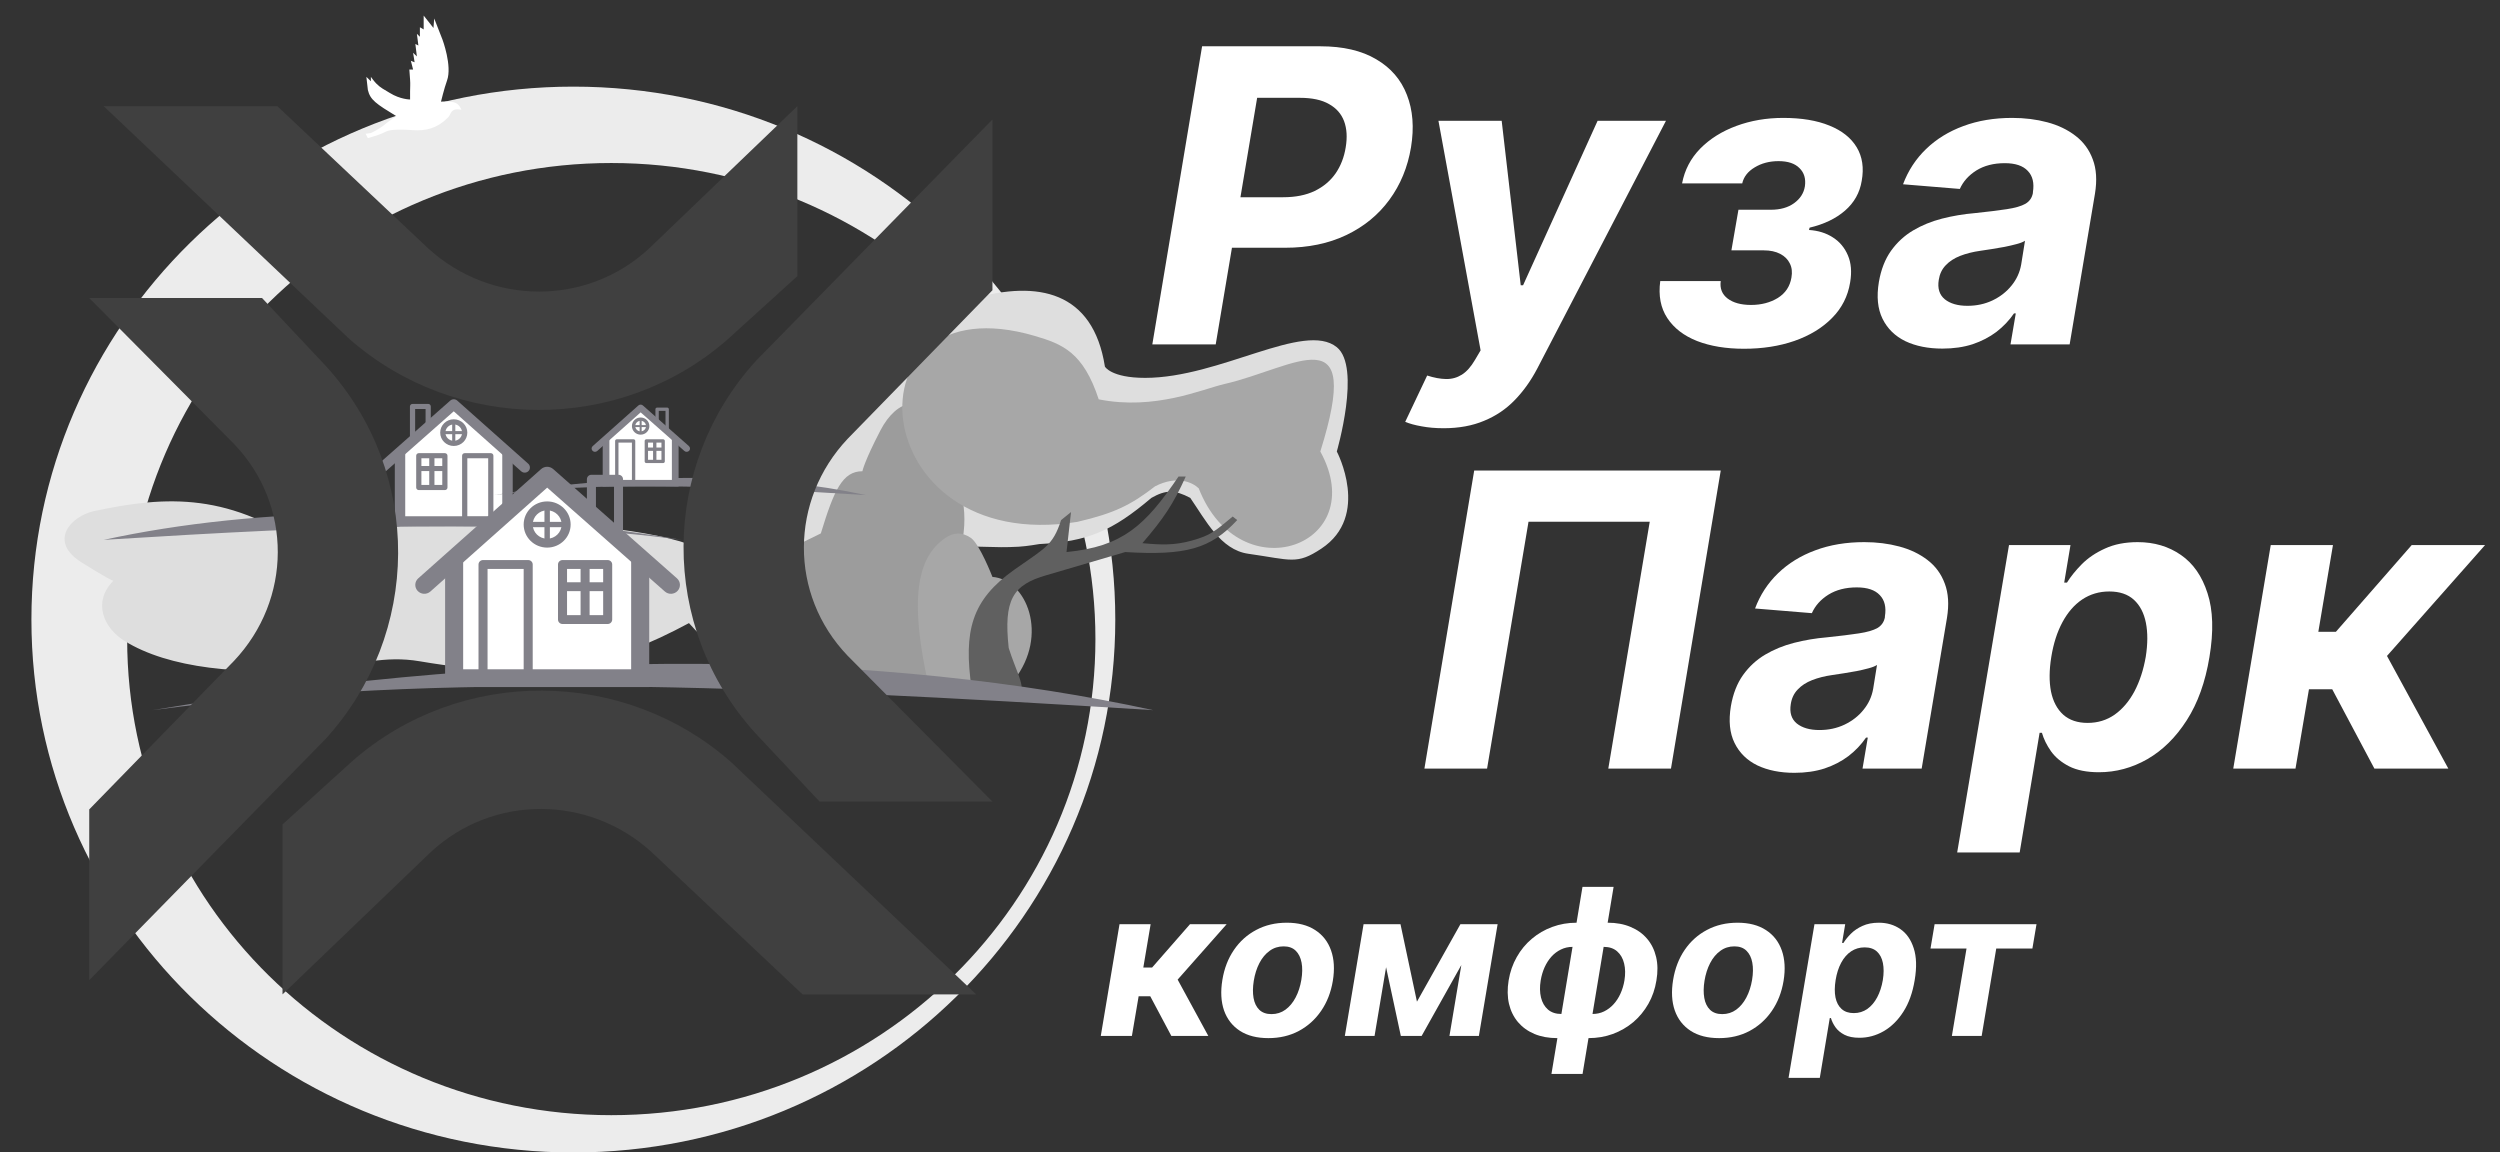 <?xml version="1.0" encoding="UTF-8"?> <svg xmlns="http://www.w3.org/2000/svg" width="141" height="65" viewBox="0 0 141 65" fill="none"><rect x="0" y="0" width="141" height="65" fill="#333333" stroke="none"/><g clip-path="url(#clip0_2102_12492)"><path fill-rule="evenodd" clip-rule="evenodd" d="M32.337 65C49.218 65 62.902 51.543 62.902 34.943C62.902 18.343 49.218 4.886 32.337 4.886C15.457 4.886 1.772 18.343 1.772 34.943C1.772 51.543 15.457 65 32.337 65ZM34.477 62.896C49.557 62.896 61.782 50.874 61.782 36.045C61.782 21.216 49.557 9.194 34.477 9.194C19.397 9.194 7.172 21.216 7.172 36.045C7.172 50.874 19.397 62.896 34.477 62.896Z" fill="#ECECEC"></path><path d="M5.287 28.831C9.464 27.93 13.012 27.78 17.615 31.086C20.366 28.481 38.603 29.182 40.182 31.486L44.665 22.72C49.784 18.277 60.98 12.142 62.317 20.677C62.317 20.677 62.665 21.312 64.584 21.312C68.806 21.312 73.564 18.099 75.396 19.582C76.78 20.701 75.396 25.464 75.396 25.464C75.396 25.464 77.314 29.097 74.524 30.943C73.128 31.866 72.838 31.577 70.397 31.231C68.838 31.01 67.996 29.332 67.13 28.08C66.25 27.62 65.768 27.613 64.94 28.08C62.729 29.954 61.351 30.543 58.623 30.685C58.623 30.685 57.912 30.81 57.451 30.835C56.694 30.876 56.21 30.861 55.478 30.839L55.363 30.835C51.225 30.709 45.022 32.739 45.022 32.739L45.001 32.796C43.803 36.187 42.657 39.427 38.858 35.143C34.5 37.482 30.707 38.5 23.677 37.297C21.662 36.953 20.227 37.499 18.023 37.698C13.591 38.099 9.515 37.698 7.019 36.145C5.863 35.426 5.194 33.975 6.393 32.754C6.321 32.741 5.994 32.59 4.625 31.737C2.66 30.512 4.043 29.1 5.287 28.831Z" fill="#DEDEDE"></path><path d="M46.295 30.084L44.665 30.885V37.899L53.529 38.249L54.293 30.434C54.662 28.237 53.952 26.906 53.07 24.573C52.187 21.951 50.572 22.515 49.657 24.273C48.743 26.031 48.639 26.577 48.639 26.577C47.523 26.583 47.048 27.613 46.295 30.084Z" fill="#9C9C9C"></path><path d="M65.144 27.429C63.789 28.476 62.869 28.943 60.763 29.433C48.639 31.386 47.496 15.753 58.364 18.947C59.933 19.409 61.096 19.87 61.968 22.523C65.144 23.157 67.811 21.945 69.06 21.658C73.071 20.735 76.908 17.678 74.466 25.464C77.373 30.77 69.932 33.48 67.607 27.54C67.259 27.207 66.386 26.791 65.144 27.429Z" fill="#A7A7A7"></path><path d="M57.197 38.349L52.357 38.6C51.297 33.83 51.695 31.436 53.325 30.334C53.784 30.024 54.253 29.997 54.752 30.334C55.25 30.672 55.974 32.538 55.974 32.538C57.91 32.689 59.167 35.822 57.197 38.349Z" fill="#A7A7A7"></path><path d="M57.604 39.201L54.802 38.85C54.327 35.563 54.802 33.841 57.197 32.138C58.917 30.914 59.374 30.801 59.846 29.332L60.406 28.881L60.151 31.136C63.325 30.824 64.582 29.652 66.468 26.878H66.876C66.162 28.457 65.605 29.27 64.43 30.635C65.489 30.734 66.236 30.765 67.232 30.485C68.285 30.188 68.503 29.977 69.525 29.132L69.779 29.332C68.271 30.958 66.876 31.341 63.462 31.136L59.031 32.438C57.114 32.98 56.597 33.832 56.891 36.546C57.299 37.849 57.757 38.5 57.604 39.201Z" fill="#606060"></path><path d="M38.45 30.448C25.718 28.307 14.498 28.567 5.848 30.448C18.883 29.638 29.093 29.197 38.45 30.448Z" fill="#828189"></path><path d="M28.681 25.645L25.621 22.982L22.561 25.645V29.233H28.681V25.645Z" fill="white"></path><path fill-rule="evenodd" clip-rule="evenodd" d="M25.789 22.594C25.677 22.495 25.507 22.494 25.395 22.593L21.364 26.153C21.243 26.259 21.233 26.442 21.341 26.561C21.45 26.68 21.636 26.69 21.757 26.583L25.591 23.198L29.396 26.582C29.517 26.69 29.703 26.68 29.812 26.562C29.921 26.443 29.911 26.261 29.791 26.153L25.789 22.594Z" fill="#828189"></path><path fill-rule="evenodd" clip-rule="evenodd" d="M28.917 25.5H28.328V29.117H22.855V25.5H22.267V29.695H28.917V25.5Z" fill="#828189"></path><path fill-rule="evenodd" clip-rule="evenodd" d="M25.592 23.937C25.852 23.937 26.062 24.145 26.062 24.4C26.062 24.656 25.852 24.863 25.592 24.863C25.332 24.863 25.121 24.656 25.121 24.4C25.121 24.145 25.332 23.937 25.592 23.937ZM26.357 24.4C26.357 23.985 26.014 23.648 25.592 23.648C25.169 23.648 24.827 23.985 24.827 24.4C24.827 24.816 25.169 25.153 25.592 25.153C26.014 25.153 26.357 24.816 26.357 24.4Z" fill="#828189"></path><path fill-rule="evenodd" clip-rule="evenodd" d="M25.68 24.314V23.793H25.503V24.314H24.974V24.487H25.503V25.008H25.68V24.487H26.21V24.314H25.68Z" fill="#828189"></path><path fill-rule="evenodd" clip-rule="evenodd" d="M27.828 25.702C27.828 25.622 27.762 25.558 27.681 25.558H26.209C26.128 25.558 26.062 25.622 26.062 25.702V29.29C26.062 29.37 26.128 29.435 26.209 29.435H27.681C27.762 29.435 27.828 29.37 27.828 29.29V25.702ZM27.534 25.847V29.146H26.357V25.847H27.534Z" fill="#828189"></path><path fill-rule="evenodd" clip-rule="evenodd" d="M24.297 22.924C24.297 22.845 24.231 22.78 24.15 22.78H23.267C23.186 22.78 23.12 22.845 23.12 22.924V24.834C23.12 24.891 23.154 24.942 23.206 24.966C23.258 24.989 23.32 24.981 23.363 24.944L24.246 24.191C24.278 24.164 24.297 24.124 24.297 24.082V22.924ZM24.003 23.069V24.016L23.414 24.517V23.069H24.003Z" fill="#828189"></path><path fill-rule="evenodd" clip-rule="evenodd" d="M25.238 25.702C25.238 25.622 25.172 25.558 25.091 25.558H23.62C23.539 25.558 23.473 25.622 23.473 25.702V27.496C23.473 27.576 23.539 27.641 23.62 27.641H25.091C25.172 27.641 25.238 27.576 25.238 27.496V25.702ZM24.944 25.847V26.281H24.503V25.847H24.944ZM24.209 25.847V26.281H23.767V25.847H24.209ZM23.767 26.57H24.209V27.352H23.767V26.57ZM24.503 27.352V26.57H24.944V27.352H24.503Z" fill="#828189"></path><path d="M27.854 27.924C36.051 26.546 43.273 26.713 48.842 27.924C40.451 27.402 33.878 27.118 27.854 27.924Z" fill="#828189"></path><path d="M34.143 24.832L36.113 23.118L38.083 24.832V27.142H34.143V24.832Z" fill="white"></path><path fill-rule="evenodd" clip-rule="evenodd" d="M36.005 22.868C36.077 22.804 36.187 22.804 36.259 22.868L38.854 25.159C38.932 25.228 38.938 25.345 38.868 25.422C38.798 25.498 38.678 25.505 38.601 25.436L36.133 23.257L33.683 25.436C33.605 25.505 33.486 25.499 33.416 25.422C33.345 25.346 33.351 25.228 33.429 25.159L36.005 22.868Z" fill="#828189"></path><path fill-rule="evenodd" clip-rule="evenodd" d="M33.992 24.739H34.37V27.067H37.894V24.739H38.273V27.44H33.992V24.739Z" fill="#828189"></path><path fill-rule="evenodd" clip-rule="evenodd" d="M36.132 23.733C35.965 23.733 35.829 23.866 35.829 24.031C35.829 24.195 35.965 24.329 36.132 24.329C36.3 24.329 36.435 24.195 36.435 24.031C36.435 23.866 36.3 23.733 36.132 23.733ZM35.64 24.031C35.64 23.763 35.86 23.547 36.132 23.547C36.404 23.547 36.625 23.763 36.625 24.031C36.625 24.298 36.404 24.515 36.132 24.515C35.86 24.515 35.64 24.298 35.64 24.031Z" fill="#828189"></path><path fill-rule="evenodd" clip-rule="evenodd" d="M36.075 23.975V23.64H36.189V23.975H36.53V24.087H36.189V24.422H36.075V24.087H35.734V23.975H36.075Z" fill="#828189"></path><path fill-rule="evenodd" clip-rule="evenodd" d="M34.693 24.869C34.693 24.818 34.735 24.776 34.787 24.776H35.734C35.787 24.776 35.829 24.818 35.829 24.869V27.179C35.829 27.23 35.787 27.272 35.734 27.272H34.787C34.735 27.272 34.693 27.23 34.693 27.179V24.869ZM34.882 24.962V27.086H35.64V24.962H34.882Z" fill="#828189"></path><path fill-rule="evenodd" clip-rule="evenodd" d="M36.966 23.081C36.966 23.029 37.008 22.988 37.06 22.988H37.629C37.681 22.988 37.723 23.029 37.723 23.081V24.31C37.723 24.347 37.702 24.38 37.668 24.395C37.634 24.41 37.594 24.404 37.566 24.381L36.998 23.896C36.977 23.878 36.966 23.853 36.966 23.826V23.081ZM37.155 23.174V23.783L37.534 24.106V23.174H37.155Z" fill="#828189"></path><path fill-rule="evenodd" clip-rule="evenodd" d="M36.359 24.869C36.359 24.818 36.402 24.776 36.454 24.776H37.401C37.453 24.776 37.496 24.818 37.496 24.869V26.024C37.496 26.075 37.453 26.117 37.401 26.117H36.454C36.402 26.117 36.359 26.075 36.359 26.024V24.869ZM36.549 24.962V25.241H36.833V24.962H36.549ZM37.022 24.962V25.241H37.306V24.962H37.022ZM37.306 25.428H37.022V25.931H37.306V25.428ZM36.833 25.931V25.428H36.549V25.931H36.833Z" fill="#828189"></path><path d="M8.599 40.053C30.641 36.347 50.065 36.797 65.042 40.053C42.475 38.65 24.798 37.886 8.599 40.053Z" fill="#828189"></path><path d="M25.511 31.737L30.809 27.128L36.107 31.737V37.949H25.511V31.737Z" fill="white"></path><path fill-rule="evenodd" clip-rule="evenodd" d="M30.518 26.456C30.712 26.284 31.006 26.283 31.2 26.455L38.179 32.617C38.389 32.801 38.406 33.118 38.218 33.324C38.03 33.53 37.708 33.547 37.499 33.362L30.861 27.502L24.274 33.361C24.065 33.546 23.743 33.531 23.554 33.325C23.365 33.12 23.381 32.803 23.59 32.618L30.518 26.456Z" fill="#828189"></path><path fill-rule="evenodd" clip-rule="evenodd" d="M25.104 31.486H26.122V37.748H35.597V31.486H36.616V38.75H25.104V31.486Z" fill="#828189"></path><path fill-rule="evenodd" clip-rule="evenodd" d="M30.86 28.781C30.41 28.781 30.045 29.14 30.045 29.583C30.045 30.026 30.41 30.384 30.86 30.384C31.31 30.384 31.675 30.026 31.675 29.583C31.675 29.14 31.31 28.781 30.86 28.781ZM29.535 29.583C29.535 28.863 30.128 28.28 30.86 28.28C31.591 28.28 32.184 28.863 32.184 29.583C32.184 30.302 31.591 30.885 30.86 30.885C30.128 30.885 29.535 30.302 29.535 29.583Z" fill="#828189"></path><path fill-rule="evenodd" clip-rule="evenodd" d="M30.707 29.433V28.531H31.013V29.433H31.93V29.733H31.013V30.635H30.707V29.733H29.79V29.433H30.707Z" fill="#828189"></path><path fill-rule="evenodd" clip-rule="evenodd" d="M26.988 31.837C26.988 31.699 27.102 31.587 27.243 31.587H29.79C29.931 31.587 30.045 31.699 30.045 31.837V38.049C30.045 38.187 29.931 38.299 29.79 38.299H27.243C27.102 38.299 26.988 38.187 26.988 38.049V31.837ZM27.498 32.088V37.798H29.535V32.088H27.498Z" fill="#828189"></path><path fill-rule="evenodd" clip-rule="evenodd" d="M33.101 27.028C33.101 26.89 33.215 26.777 33.356 26.777H34.884C35.025 26.777 35.139 26.89 35.139 27.028V30.334C35.139 30.432 35.081 30.521 34.99 30.562C34.9 30.603 34.793 30.588 34.718 30.523L33.189 29.221C33.133 29.174 33.101 29.104 33.101 29.032V27.028ZM33.611 27.279V28.917L34.63 29.786V27.279H33.611Z" fill="#828189"></path><path fill-rule="evenodd" clip-rule="evenodd" d="M31.471 31.837C31.471 31.699 31.585 31.587 31.726 31.587H34.273C34.414 31.587 34.528 31.699 34.528 31.837V34.943C34.528 35.081 34.414 35.194 34.273 35.194H31.726C31.585 35.194 31.471 35.081 31.471 34.943V31.837ZM31.981 32.088V32.839H32.745V32.088H31.981ZM33.254 32.088V32.839H34.018V32.088H33.254ZM34.018 33.34H33.254V34.693H34.018V33.34ZM32.745 34.693V33.34H31.981V34.693H32.745Z" fill="#828189"></path><path d="M15.934 46.498V56.083L24.299 48.053C27.819 44.791 33.226 44.841 36.745 48.053L45.264 56.083H55.057L41.234 42.984C35.215 37.665 25.983 37.564 19.862 42.934L15.934 46.498Z" fill="#404040"></path><path d="M46.227 45.212H55.974L47.809 36.986C44.491 33.525 44.542 28.208 47.809 24.747L55.974 16.37V6.739L42.654 20.333C37.245 26.252 37.142 35.331 42.603 41.35L46.227 45.212Z" fill="#404040"></path><path d="M44.971 15.574V5.988L36.605 14.018C33.086 17.28 27.679 17.23 24.16 14.018L15.641 5.988H5.848L19.671 19.087C25.69 24.406 34.922 24.507 41.043 19.137L44.971 15.574Z" fill="#404040"></path><path d="M14.78 16.809L5.033 16.809L13.198 25.035C16.515 28.496 16.464 33.813 13.198 37.274L5.033 45.651V55.282L18.352 41.688C23.762 35.769 23.864 26.69 18.404 20.671L14.78 16.809Z" fill="#404040"></path><path d="M21.769 7.421C21.504 7.557 21.267 7.64 20.748 7.791L20.621 7.545L20.918 7.503C20.918 7.503 21.386 7.298 21.769 6.968C21.982 6.785 22.364 6.557 22.364 6.557C21.206 5.852 20.881 5.633 20.748 5.076L20.663 4.335L20.918 4.582V4.335C20.918 4.335 21.086 4.572 21.216 4.705C21.469 4.965 21.671 5.047 21.981 5.24C22.576 5.611 23.129 5.611 23.129 5.611V5.158C23.129 4.901 23.149 4.756 23.129 4.5C23.111 4.273 23.087 3.923 23.087 3.923H23.299L23.172 3.43L23.384 3.512L23.299 2.977L23.512 3.183L23.427 2.483L23.597 2.566L23.512 1.907L23.682 2.072V1.537L23.895 1.66V0.878L24.447 1.578L24.49 1.043L24.957 2.236C24.957 2.236 25.51 3.718 25.213 4.541C25.051 4.987 24.872 5.734 24.872 5.734C24.872 5.734 25.46 5.678 25.723 5.816C25.93 5.925 26.02 6.187 26.02 6.187C26.02 6.187 25.779 6.139 25.638 6.187C25.403 6.267 25.428 6.466 25.255 6.639C24.652 7.242 24.02 7.396 23.257 7.339C22.704 7.298 22.033 7.285 21.769 7.421Z" fill="white"></path></g><path d="M97.05 26.537L94.243 43.349H90.708L93.045 29.427H86.208L83.871 43.349H80.337L83.145 26.537H97.05Z" fill="white"></path><path d="M101.206 43.587C100.402 43.587 99.706 43.448 99.117 43.169C98.533 42.884 98.104 42.463 97.829 41.904C97.554 41.346 97.485 40.654 97.622 39.828C97.743 39.127 97.972 38.541 98.308 38.071C98.649 37.595 99.065 37.212 99.555 36.922C100.044 36.632 100.587 36.41 101.181 36.257C101.781 36.103 102.401 35.999 103.039 35.945C103.777 35.868 104.377 35.794 104.839 35.723C105.307 35.652 105.657 35.551 105.888 35.419C106.119 35.282 106.259 35.08 106.309 34.812V34.763C106.392 34.248 106.295 33.849 106.02 33.564C105.75 33.274 105.318 33.129 104.724 33.129C104.096 33.129 103.562 33.266 103.122 33.539C102.687 33.813 102.376 34.16 102.189 34.582L98.985 34.319C99.271 33.553 99.703 32.891 100.281 32.333C100.865 31.769 101.567 31.337 102.387 31.036C103.207 30.729 104.126 30.576 105.145 30.576C105.849 30.576 106.507 30.658 107.118 30.822C107.735 30.986 108.266 31.241 108.712 31.586C109.163 31.93 109.488 32.374 109.686 32.916C109.89 33.452 109.931 34.095 109.81 34.845L108.382 43.349H105.046L105.343 41.601H105.244C104.974 41.995 104.644 42.342 104.253 42.643C103.862 42.939 103.413 43.171 102.907 43.341C102.401 43.505 101.834 43.587 101.206 43.587ZM102.618 41.174C103.13 41.174 103.601 41.073 104.03 40.87C104.465 40.662 104.823 40.383 105.103 40.033C105.39 39.682 105.571 39.286 105.648 38.842L105.863 37.504C105.753 37.575 105.593 37.638 105.384 37.693C105.181 37.748 104.958 37.8 104.715 37.849C104.479 37.893 104.239 37.934 103.997 37.972C103.755 38.005 103.537 38.038 103.345 38.071C102.921 38.131 102.541 38.227 102.205 38.358C101.869 38.489 101.597 38.667 101.388 38.892C101.178 39.111 101.049 39.384 101 39.713C100.923 40.189 101.035 40.553 101.338 40.804C101.646 41.051 102.073 41.174 102.618 41.174Z" fill="white"></path><path d="M110.385 48.078L113.308 30.74H116.776L116.421 32.858H116.577C116.787 32.519 117.065 32.174 117.411 31.824C117.764 31.468 118.201 31.172 118.724 30.937C119.247 30.696 119.861 30.576 120.566 30.576C121.496 30.576 122.308 30.817 123.002 31.298C123.695 31.774 124.196 32.494 124.504 33.457C124.818 34.415 124.854 35.616 124.612 37.061C124.381 38.468 123.954 39.655 123.332 40.624C122.715 41.587 121.975 42.318 121.111 42.816C120.252 43.308 119.341 43.554 118.378 43.554C117.695 43.554 117.133 43.442 116.693 43.218C116.258 42.993 115.92 42.712 115.677 42.372C115.435 42.028 115.265 41.68 115.165 41.33H115.033L113.91 48.078H110.385ZM115.694 37.045C115.573 37.794 115.567 38.448 115.677 39.007C115.793 39.565 116.024 40 116.371 40.312C116.718 40.618 117.175 40.772 117.742 40.772C118.314 40.772 118.823 40.616 119.269 40.304C119.715 39.986 120.087 39.548 120.384 38.99C120.681 38.426 120.893 37.778 121.02 37.045C121.135 36.317 121.138 35.676 121.028 35.124C120.918 34.571 120.692 34.139 120.351 33.827C120.01 33.515 119.547 33.359 118.964 33.359C118.397 33.359 117.888 33.509 117.436 33.81C116.99 34.111 116.619 34.538 116.322 35.091C116.024 35.644 115.815 36.295 115.694 37.045Z" fill="white"></path><path d="M125.956 43.349L128.07 30.74H131.579L130.754 35.633H131.745L136.022 30.74H140.159L134.626 36.995L138.086 43.349H133.916L131.538 38.875H130.225L129.466 43.349H125.956Z" fill="white"></path><path d="M64.991 19.423L67.798 2.611H74.47C75.747 2.611 76.796 2.855 77.616 3.342C78.442 3.823 79.02 4.494 79.35 5.353C79.686 6.207 79.763 7.192 79.581 8.308C79.394 9.43 78.987 10.418 78.359 11.272C77.737 12.12 76.928 12.782 75.931 13.258C74.935 13.734 73.785 13.973 72.48 13.973H68.227L68.698 11.124H72.373C73.066 11.124 73.658 11.006 74.148 10.771C74.643 10.53 75.037 10.199 75.329 9.778C75.621 9.351 75.81 8.861 75.898 8.308C75.992 7.745 75.962 7.255 75.808 6.839C75.653 6.423 75.37 6.1 74.957 5.87C74.55 5.635 74.002 5.517 73.314 5.517H70.903L68.566 19.423H64.991Z" fill="white"></path><path d="M81.417 24.152C80.966 24.152 80.553 24.116 80.178 24.045C79.804 23.979 79.496 23.895 79.254 23.791L80.492 21.18C80.883 21.306 81.238 21.372 81.557 21.377C81.882 21.383 82.179 21.3 82.449 21.131C82.719 20.961 82.966 20.682 83.192 20.294L83.506 19.76L81.128 6.814H84.695L85.769 16.09H85.901L90.104 6.814H93.96L86.702 20.786C86.344 21.47 85.92 22.064 85.43 22.567C84.945 23.071 84.37 23.459 83.704 23.733C83.044 24.012 82.281 24.152 81.417 24.152Z" fill="white"></path><path d="M93.638 15.852H97.049C96.993 16.268 97.123 16.597 97.437 16.837C97.756 17.078 98.196 17.199 98.758 17.199C99.336 17.199 99.84 17.067 100.269 16.805C100.698 16.537 100.954 16.153 101.037 15.655C101.092 15.349 101.062 15.084 100.946 14.859C100.836 14.629 100.654 14.449 100.401 14.317C100.148 14.186 99.84 14.12 99.476 14.12H97.651L98.048 11.83H99.873C100.406 11.83 100.844 11.707 101.185 11.46C101.532 11.209 101.736 10.891 101.796 10.508C101.857 10.081 101.755 9.739 101.491 9.482C101.232 9.219 100.839 9.088 100.31 9.088C99.798 9.088 99.35 9.206 98.964 9.441C98.579 9.671 98.345 9.972 98.262 10.344H94.869C95.012 9.589 95.353 8.935 95.892 8.382C96.438 7.829 97.117 7.403 97.932 7.102C98.747 6.801 99.627 6.65 100.574 6.65C101.609 6.65 102.479 6.795 103.184 7.085C103.888 7.37 104.4 7.777 104.719 8.308C105.039 8.839 105.132 9.471 105 10.204C104.89 10.872 104.576 11.43 104.059 11.879C103.541 12.328 102.875 12.648 102.061 12.84L102.028 12.971C102.545 13.004 102.994 13.143 103.374 13.39C103.759 13.636 104.042 13.975 104.224 14.408C104.406 14.835 104.447 15.341 104.348 15.926C104.221 16.709 103.88 17.379 103.324 17.938C102.774 18.496 102.069 18.925 101.21 19.226C100.357 19.522 99.407 19.67 98.361 19.67C97.349 19.67 96.468 19.525 95.719 19.235C94.97 18.939 94.409 18.507 94.035 17.938C93.66 17.368 93.528 16.673 93.638 15.852Z" fill="white"></path><path d="M109.553 19.661C108.749 19.661 108.053 19.522 107.464 19.243C106.88 18.958 106.451 18.537 106.175 17.979C105.9 17.42 105.831 16.728 105.969 15.902C106.09 15.201 106.319 14.616 106.654 14.145C106.996 13.669 107.411 13.286 107.901 12.996C108.391 12.706 108.933 12.484 109.528 12.331C110.128 12.178 110.747 12.073 111.386 12.019C112.123 11.942 112.723 11.868 113.186 11.797C113.654 11.726 114.003 11.625 114.234 11.493C114.466 11.357 114.606 11.154 114.656 10.886V10.837C114.738 10.322 114.642 9.923 114.367 9.638C114.097 9.348 113.665 9.203 113.07 9.203C112.443 9.203 111.909 9.34 111.468 9.613C111.033 9.887 110.722 10.235 110.535 10.656L107.331 10.393C107.618 9.627 108.05 8.965 108.628 8.407C109.211 7.843 109.913 7.411 110.733 7.11C111.554 6.803 112.473 6.65 113.491 6.65C114.196 6.65 114.854 6.732 115.465 6.896C116.081 7.06 116.613 7.315 117.058 7.66C117.51 8.005 117.835 8.448 118.033 8.99C118.237 9.526 118.278 10.169 118.157 10.919L116.728 19.423H113.392L113.69 17.675H113.59C113.321 18.069 112.99 18.416 112.6 18.717C112.209 19.013 111.76 19.245 111.254 19.415C110.747 19.579 110.18 19.661 109.553 19.661ZM110.965 17.248C111.477 17.248 111.947 17.147 112.377 16.944C112.811 16.736 113.169 16.457 113.45 16.107C113.736 15.757 113.918 15.36 113.995 14.917L114.21 13.579C114.1 13.65 113.94 13.713 113.731 13.767C113.527 13.822 113.304 13.874 113.062 13.923C112.825 13.967 112.586 14.008 112.344 14.046C112.101 14.079 111.884 14.112 111.691 14.145C111.267 14.205 110.888 14.301 110.552 14.432C110.216 14.564 109.943 14.741 109.734 14.966C109.525 15.185 109.396 15.458 109.346 15.787C109.269 16.263 109.382 16.627 109.685 16.878C109.993 17.125 110.42 17.248 110.965 17.248Z" fill="white"></path><path d="M62.084 58.427L63.141 52.123H64.896L64.483 54.569H64.978L67.117 52.123H69.185L66.419 55.25L68.149 58.427H66.064L64.875 56.19H64.219L63.839 58.427H62.084Z" fill="white"></path><path d="M71.538 58.55C70.891 58.55 70.356 58.414 69.932 58.14C69.508 57.864 69.21 57.481 69.036 56.991C68.866 56.498 68.834 55.925 68.941 55.271C69.046 54.625 69.263 54.06 69.594 53.576C69.924 53.091 70.344 52.715 70.853 52.447C71.362 52.176 71.936 52.041 72.575 52.041C73.219 52.041 73.752 52.179 74.176 52.455C74.6 52.729 74.899 53.112 75.072 53.605C75.246 54.097 75.279 54.67 75.171 55.324C75.064 55.967 74.844 56.531 74.511 57.015C74.178 57.5 73.758 57.877 73.252 58.148C72.745 58.416 72.174 58.55 71.538 58.55ZM71.712 57.196C72.009 57.196 72.272 57.112 72.5 56.946C72.731 56.776 72.923 56.546 73.074 56.256C73.228 55.963 73.335 55.632 73.396 55.263C73.457 54.899 73.461 54.576 73.409 54.294C73.356 54.01 73.246 53.785 73.078 53.621C72.913 53.457 72.686 53.375 72.397 53.375C72.1 53.375 71.835 53.459 71.604 53.629C71.373 53.796 71.182 54.026 71.03 54.319C70.879 54.611 70.773 54.944 70.713 55.316C70.655 55.677 70.651 56 70.7 56.285C70.75 56.567 70.858 56.79 71.026 56.954C71.194 57.115 71.423 57.196 71.712 57.196Z" fill="white"></path><path d="M79.916 56.494L82.368 52.123H83.71L80.18 58.427H79.007L77.653 52.123H78.987L79.916 56.494ZM78.582 52.123L77.525 58.427H75.849L76.906 52.123H78.582ZM81.749 58.427L82.806 52.123H84.466L83.409 58.427H81.749Z" fill="white"></path><path d="M87.502 60.57L89.252 50.021H91.007L89.256 60.57H87.502ZM87.832 58.55C87.347 58.55 86.918 58.472 86.544 58.316C86.169 58.158 85.86 57.935 85.615 57.648C85.37 57.357 85.201 57.014 85.107 56.617C85.016 56.218 85.009 55.779 85.086 55.3C85.166 54.815 85.319 54.375 85.545 53.978C85.77 53.578 86.054 53.235 86.395 52.948C86.737 52.658 87.121 52.435 87.547 52.279C87.977 52.12 88.435 52.041 88.922 52.041H89.248L88.158 58.55H87.832ZM88.059 57.188H88.253L88.889 53.403H88.695C88.458 53.403 88.239 53.453 88.038 53.551C87.838 53.647 87.659 53.781 87.502 53.953C87.347 54.126 87.218 54.327 87.114 54.557C87.012 54.787 86.939 55.034 86.895 55.3C86.837 55.65 86.843 55.969 86.911 56.256C86.98 56.541 87.111 56.768 87.303 56.937C87.496 57.104 87.748 57.188 88.059 57.188ZM89.587 58.55H89.26L90.35 52.041H90.677C91.161 52.041 91.59 52.12 91.965 52.279C92.342 52.435 92.653 52.658 92.898 52.948C93.143 53.235 93.312 53.578 93.406 53.978C93.499 54.375 93.505 54.815 93.422 55.3C93.345 55.779 93.194 56.218 92.968 56.617C92.742 57.014 92.459 57.357 92.118 57.648C91.776 57.935 91.391 58.158 90.962 58.316C90.535 58.472 90.077 58.55 89.587 58.55ZM89.818 57.188C90.055 57.188 90.272 57.14 90.47 57.044C90.671 56.946 90.85 56.81 91.007 56.638C91.164 56.465 91.293 56.266 91.395 56.038C91.5 55.809 91.574 55.562 91.618 55.3C91.676 54.947 91.67 54.628 91.601 54.343C91.533 54.056 91.402 53.828 91.209 53.658C91.016 53.488 90.763 53.403 90.45 53.403H90.255L89.62 57.188H89.818Z" fill="white"></path><path d="M96.96 58.55C96.313 58.55 95.778 58.414 95.354 58.14C94.93 57.864 94.631 57.481 94.458 56.991C94.287 56.498 94.256 55.925 94.363 55.271C94.468 54.625 94.685 54.06 95.015 53.576C95.346 53.091 95.765 52.715 96.275 52.447C96.784 52.176 97.358 52.041 97.996 52.041C98.64 52.041 99.174 52.179 99.598 52.455C100.022 52.729 100.321 53.112 100.494 53.605C100.667 54.097 100.7 54.67 100.593 55.324C100.486 55.967 100.266 56.531 99.933 57.015C99.6 57.5 99.18 57.877 98.673 58.148C98.167 58.416 97.596 58.55 96.96 58.55ZM97.133 57.196C97.431 57.196 97.693 57.112 97.922 56.946C98.153 56.776 98.344 56.546 98.496 56.256C98.65 55.963 98.757 55.632 98.818 55.263C98.878 54.899 98.882 54.576 98.83 54.294C98.778 54.01 98.668 53.785 98.5 53.621C98.335 53.457 98.108 53.375 97.819 53.375C97.521 53.375 97.257 53.459 97.026 53.629C96.795 53.796 96.603 54.026 96.452 54.319C96.301 54.611 96.195 54.944 96.134 55.316C96.076 55.677 96.072 56 96.122 56.285C96.171 56.567 96.28 56.79 96.448 56.954C96.616 57.115 96.844 57.196 97.133 57.196Z" fill="white"></path><path d="M100.874 60.792L102.336 52.123H104.07L103.892 53.182H103.971C104.075 53.012 104.214 52.84 104.388 52.665C104.564 52.487 104.783 52.339 105.044 52.221C105.306 52.101 105.613 52.041 105.965 52.041C106.43 52.041 106.836 52.161 107.183 52.402C107.53 52.64 107.78 53 107.934 53.481C108.091 53.96 108.109 54.561 107.988 55.283C107.872 55.986 107.659 56.58 107.348 57.065C107.04 57.546 106.67 57.911 106.238 58.16C105.808 58.407 105.353 58.53 104.871 58.53C104.53 58.53 104.249 58.474 104.029 58.362C103.811 58.249 103.642 58.109 103.521 57.939C103.4 57.767 103.314 57.593 103.265 57.418H103.199L102.637 60.792H100.874ZM103.529 55.275C103.469 55.65 103.466 55.977 103.521 56.256C103.579 56.535 103.694 56.753 103.868 56.909C104.041 57.062 104.27 57.139 104.553 57.139C104.839 57.139 105.094 57.06 105.317 56.905C105.54 56.746 105.726 56.527 105.874 56.248C106.023 55.966 106.129 55.642 106.192 55.275C106.25 54.911 106.251 54.591 106.196 54.315C106.141 54.038 106.028 53.822 105.858 53.666C105.687 53.51 105.456 53.432 105.164 53.432C104.881 53.432 104.626 53.507 104.4 53.658C104.177 53.808 103.992 54.022 103.843 54.298C103.694 54.575 103.59 54.9 103.529 55.275Z" fill="white"></path><path d="M108.88 53.498L109.112 52.123H114.859L114.627 53.498H112.588L111.766 58.427H110.086L110.912 53.498H108.88Z" fill="white"></path><defs><clipPath id="clip0_2102_12492"><rect width="76.209" height="65" fill="white"></rect></clipPath></defs></svg> 